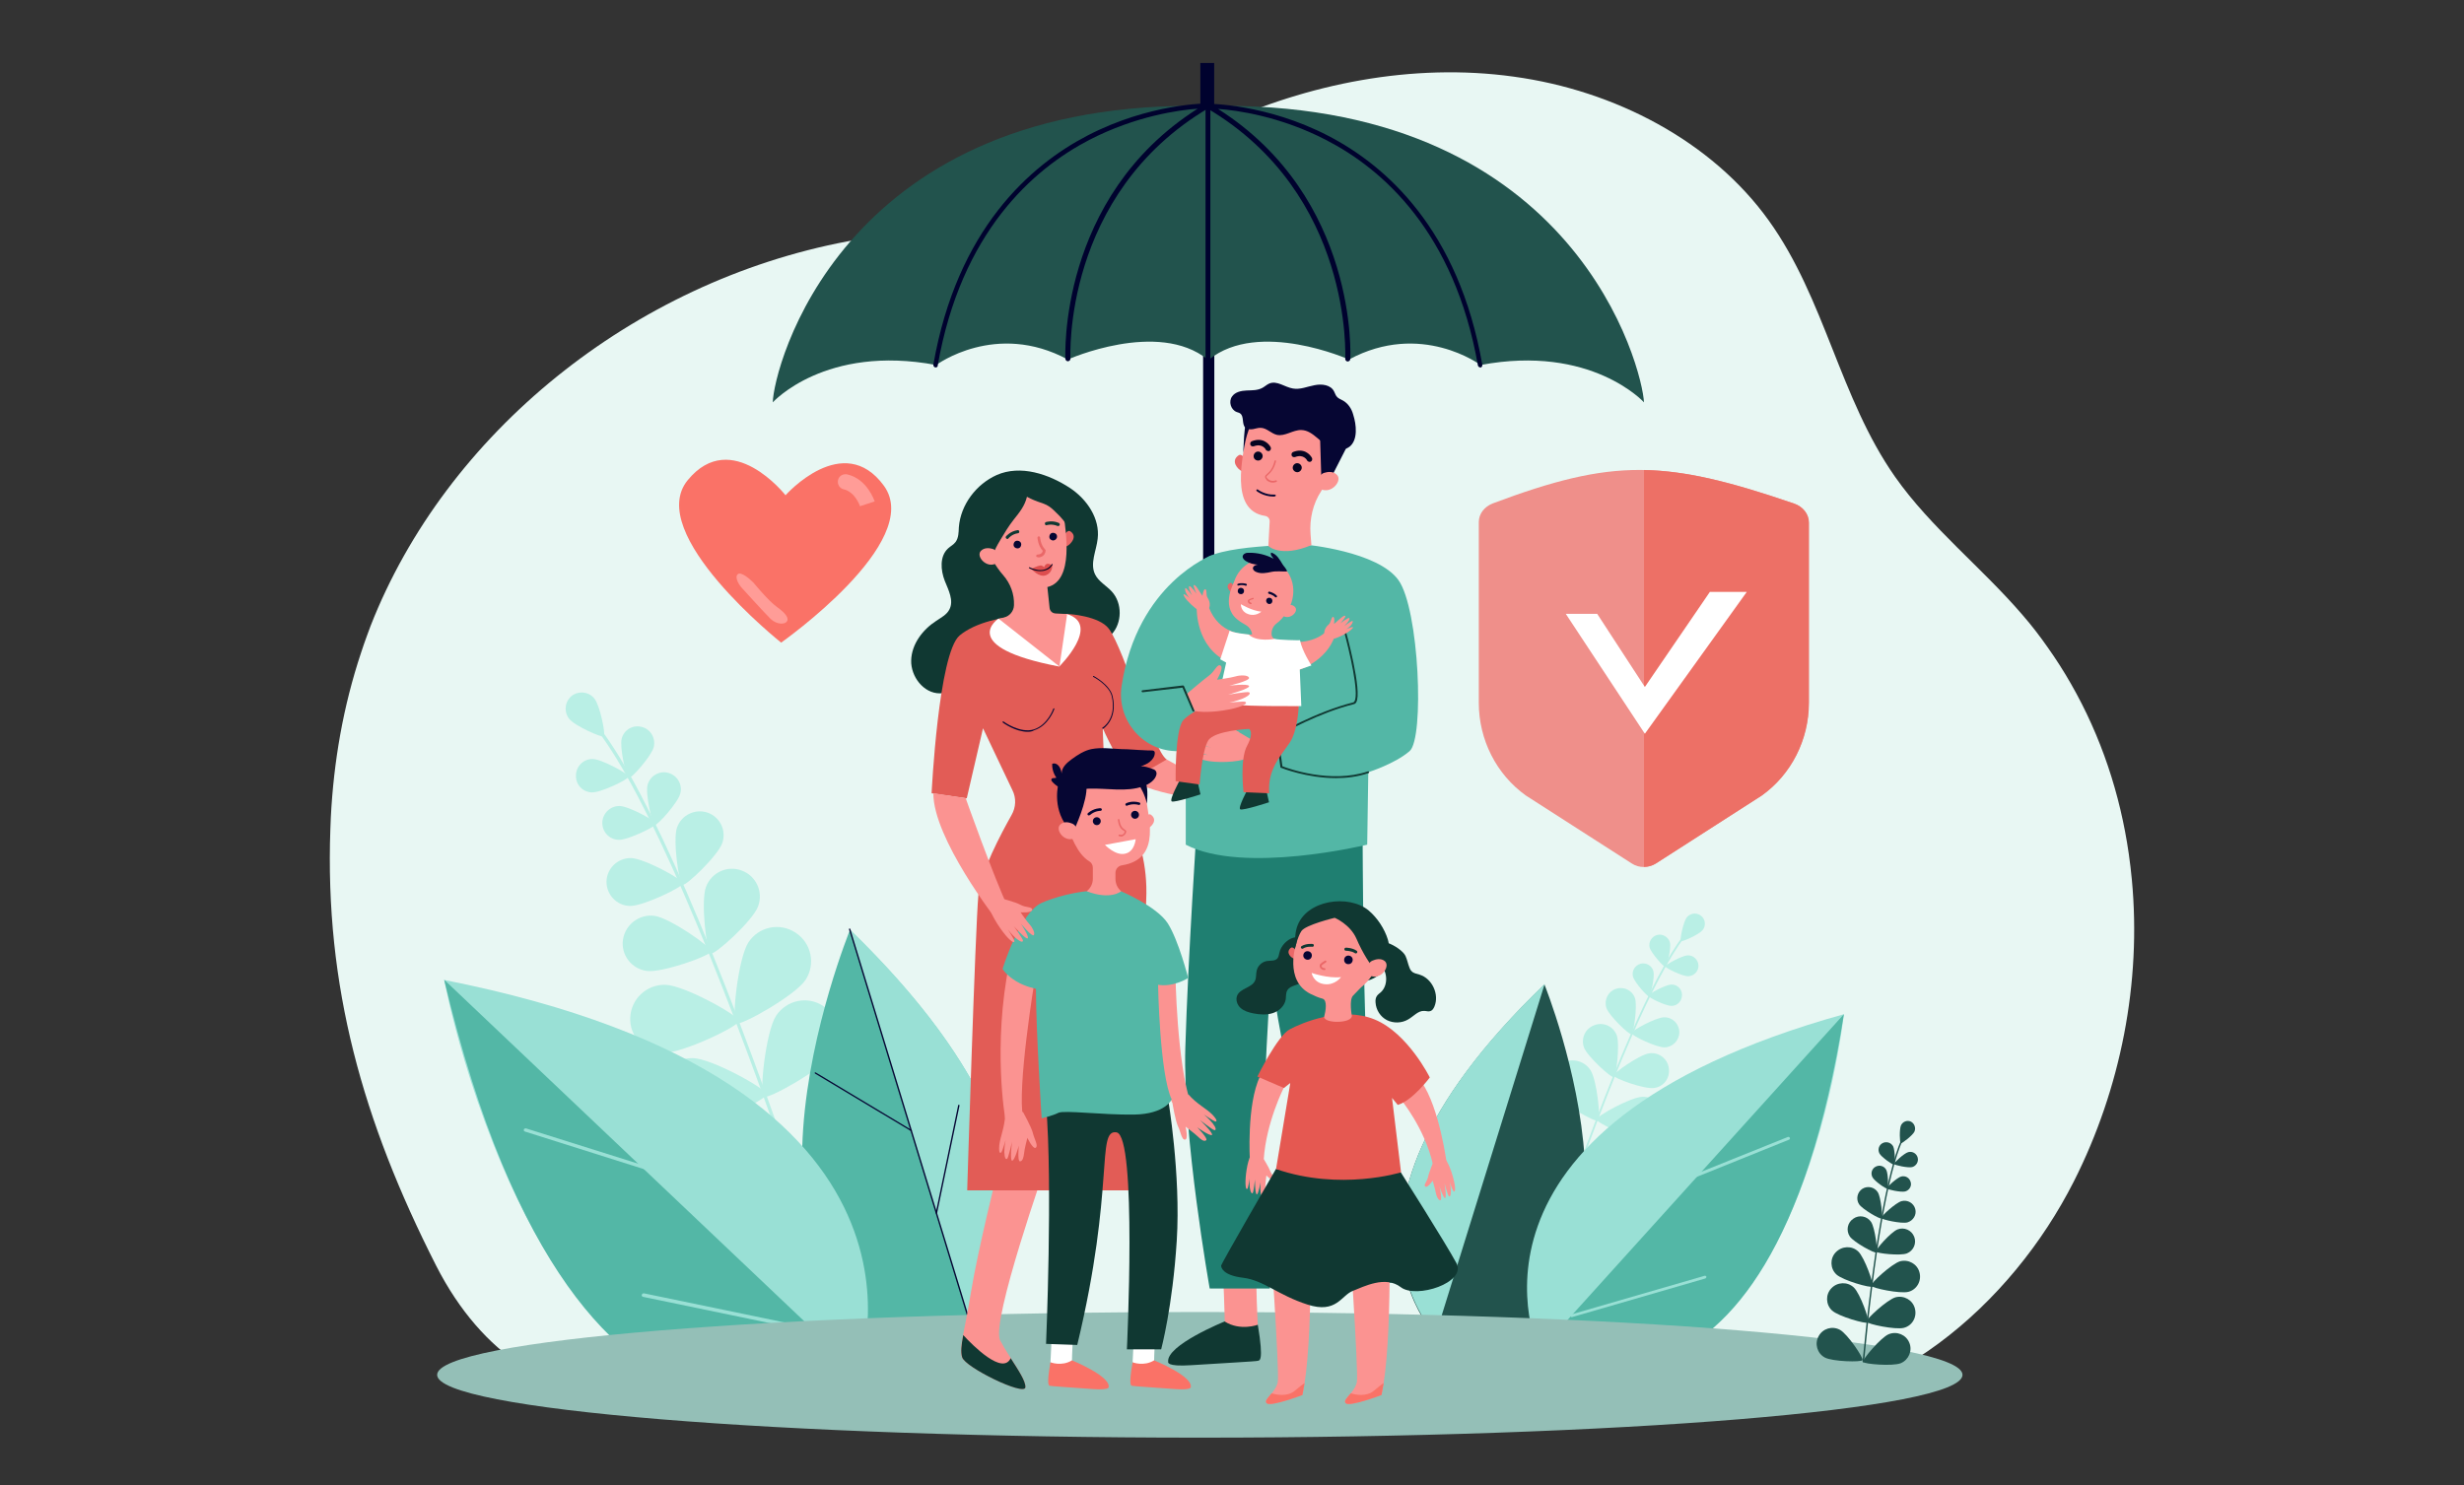 <?xml version="1.0" encoding="utf-8"?>
<!-- Generator: Adobe Illustrator 25.0.0, SVG Export Plug-In . SVG Version: 6.00 Build 0)  -->
<svg version="1.1" id="_x2018_ëîé_x5F_1" xmlns="http://www.w3.org/2000/svg" xmlns:xlink="http://www.w3.org/1999/xlink"
	 x="0px" y="0px" viewBox="0 0 1121.7 676.3" enable-background="new 0 0 1121.7 676.3" xml:space="preserve">
<rect x="0" y="0" width="1121.7" height="676.3" fill="#333333" stroke="none"/>
<g>
	<path fill="#E8F7F3" d="M944.1,537.9c-28.5,56.3-84.9,105.2-151.5,105.2l-515.1-10.5c-24.7,3-57.6-14.3-79-56.4
		c-33.4-65.8-50.7-127.2-48.1-198.9c0.1-1.7,0.1-3.4,0.2-5.1c1.3-25.4,5.6-50.5,13.8-75.1c0.8-2.5,1.7-5,2.6-7.5
		c0.6-1.5,1.1-3,1.7-4.6c34.3-87.6,119.2-156.6,217.1-175.1c30.7-5.8,62.5-7.1,92-16.8c26.7-8.8,50.4-24.1,75.8-35.8
		c41.8-19.2,89.4-28.8,135.5-22.4c46.1,6.3,90.2,29.4,116.1,65.5c25.6,35.6,32.3,80.8,57.5,116.7c16.3,23.2,39.5,41.3,58.1,63
		c4,4.6,7.7,9.4,11.2,14.4c3.9,5.5,7.5,11.1,10.8,16.9c13.7,23.9,22.4,50.2,26.3,77.4v0c0.6,3.9,1,7.9,1.4,11.8
		C974.9,447.2,965.5,495.6,944.1,537.9z"/>
	<path fill="#B9EFE5" d="M361.3,536.4c0,0,0.1,0,0.1,0c0.4-0.1,0.6-0.6,0.5-1c-35.5-102.6-66.8-174.9-88.4-203.3
		c-0.5-0.6-0.8-1.1-1-1.3c-0.2-0.4-0.7-0.5-1-0.3c-0.4,0.2-0.5,0.7-0.3,1c0.2,0.3,0.5,0.8,1.1,1.5c21.5,28.4,52.8,100.4,88.2,202.9
		C360.6,536.3,361,536.5,361.3,536.4z"/>
	<path fill="#B9EFE5" d="M259.1,327.3c2.5,3.2,14.9,8.7,15.8,8c0.9-0.7-1.7-14-4.3-17.2c-2.5-3.2-7.2-3.7-10.4-1.2
		C257.1,319.5,256.6,324.1,259.1,327.3z"/>
	<path fill="#B9EFE5" d="M283,336.4c-1,4,2.1,17.6,3.2,17.9c1.2,0.3,10.4-10.1,11.4-14.1c1-4-1.4-8.2-5.4-9.2
		C288.1,329.9,284,332.3,283,336.4z"/>
	<path fill="#B9EFE5" d="M269.5,360.8c4.2,0.1,16.7-6,16.7-7.2c0-1.2-12.2-7.9-16.3-8c-4.2-0.1-7.6,3.2-7.7,7.4
		C262,357.3,265.3,360.7,269.5,360.8z"/>
	<path fill="#B9EFE5" d="M321.4,403.8c-2.5,6.6,0.3,29.7,2.1,30.4c1.9,0.7,19.2-14.9,21.6-21.5c2.5-6.6-0.9-13.9-7.4-16.3
		C331.2,393.9,323.9,397.2,321.4,403.8z"/>
	<path fill="#B9EFE5" d="M294.5,442.1c6.9,0.9,28.9-6.9,29.2-8.9c0.3-2-18.9-15.3-25.8-16.2c-6.9-0.9-13.3,4-14.3,10.9
		C282.6,434.8,287.5,441.2,294.5,442.1z"/>
	<path fill="#B9EFE5" d="M340.7,429.1c-4.7,7.2-7.7,35.5-5.6,36.9c2,1.3,26.9-12.7,31.6-19.8c4.7-7.2,2.7-16.8-4.5-21.5
		C355,419.9,345.4,421.9,340.7,429.1z"/>
	<path fill="#B9EFE5" d="M302,479.4c8.6,0.2,34.3-12.1,34.4-14.5c0.1-2.4-24.9-16.3-33.5-16.5c-8.6-0.2-15.7,6.5-16,15.1
		C286.6,472,293.4,479.1,302,479.4z"/>
	<path fill="#B9EFE5" d="M353.3,462.5c-4.7,7.2-7.7,35.5-5.6,36.9c2,1.3,26.9-12.7,31.6-19.8c4.7-7.2,2.7-16.8-4.5-21.5
		C367.7,453.3,358.1,455.3,353.3,462.5z"/>
	<path fill="#B9EFE5" d="M314.6,512.8c8.6,0.2,34.3-12.1,34.4-14.5c0.1-2.4-24.9-16.3-33.5-16.5c-8.6-0.2-15.7,6.5-16,15.1
		C299.3,505.4,306,512.6,314.6,512.8z"/>
	<path fill="#B9EFE5" d="M325.9,545.9c8.5,1.3,35.5-7.7,35.9-10.1c0.4-2.4-22.7-19.2-31.1-20.6c-8.5-1.3-16.4,4.5-17.7,13
		C311.6,536.7,317.4,544.6,325.9,545.9z"/>
	<path fill="#B9EFE5" d="M294.8,357.4c-1.1,4.1,2.1,17.9,3.3,18.2c1.2,0.3,10.6-10.2,11.6-14.3c1.1-4.1-1.4-8.3-5.5-9.4
		C300.1,350.8,295.9,353.3,294.8,357.4z"/>
	<path fill="#B9EFE5" d="M281.7,382.4c4.2,0.1,16.9-6.1,17-7.3c0-1.2-12.3-8-16.6-8.1c-4.2-0.1-7.8,3.3-7.9,7.5
		C274.1,378.8,277.4,382.3,281.7,382.4z"/>
	<path fill="#B9EFE5" d="M308.2,376.8c-2,5.7,0.9,25.5,2.5,26.1c1.6,0.6,16.1-13.3,18.1-19c2-5.7-1-11.9-6.7-13.9
		C316.4,368.1,310.2,371.1,308.2,376.8z"/>
	<path fill="#B9EFE5" d="M286.8,412.5c6,0.1,24.1-8.6,24.1-10.3c0-1.7-17.5-11.3-23.6-11.5c-6-0.1-11,4.6-11.2,10.6
		C276,407.4,280.8,412.4,286.8,412.5z"/>
	<path fill="#B9EFE5" d="M711,554.5C711,554.5,711,554.5,711,554.5c-0.3-0.1-0.5-0.4-0.4-0.6c22.2-64.3,41.9-109.6,55.4-127.5
		c0.3-0.4,0.5-0.7,0.6-0.8c0.1-0.2,0.4-0.3,0.6-0.2c0.2,0.1,0.3,0.4,0.2,0.6c-0.1,0.2-0.3,0.5-0.7,0.9
		c-13.5,17.8-33.1,62.9-55.3,127.2C711.5,554.4,711.3,554.6,711,554.5z"/>
	<path fill="#B9EFE5" d="M775.1,423.5c-1.6,2-9.4,5.5-9.9,5c-0.6-0.5,1.1-8.8,2.7-10.8c1.6-2,4.5-2.3,6.5-0.7
		C776.4,418.6,776.7,421.5,775.1,423.5z"/>
	<path fill="#B9EFE5" d="M760.2,429.1c0.7,2.5-1.3,11-2,11.2c-0.7,0.2-6.5-6.3-7.2-8.8c-0.7-2.5,0.9-5.1,3.4-5.8
		C756.9,425.1,759.5,426.6,760.2,429.1z"/>
	<path fill="#B9EFE5" d="M768.6,444.5c-2.6,0.1-10.4-3.7-10.5-4.5c0-0.7,7.6-4.9,10.2-5c2.6-0.1,4.8,2,4.9,4.6
		C773.3,442.2,771.2,444.4,768.6,444.5z"/>
	<path fill="#B9EFE5" d="M736,471.4c1.5,4.1-0.2,18.6-1.3,19.1c-1.2,0.4-12-9.4-13.6-13.5c-1.5-4.1,0.5-8.7,4.7-10.2
		C729.9,465.2,734.5,467.3,736,471.4z"/>
	<path fill="#B9EFE5" d="M752.9,495.4c-4.4,0.6-18.1-4.4-18.3-5.6c-0.2-1.2,11.8-9.6,16.2-10.2c4.4-0.6,8.4,2.5,8.9,6.8
		C760.4,490.9,757.3,494.9,752.9,495.4z"/>
	<path fill="#B9EFE5" d="M724,487.2c3,4.5,4.8,22.3,3.5,23.1c-1.3,0.8-16.9-7.9-19.8-12.4c-3-4.5-1.7-10.5,2.8-13.5
		C715,481.5,721,482.7,724,487.2z"/>
	<path fill="#B9EFE5" d="M748.3,518.8c-5.4,0.2-21.5-7.6-21.5-9.1c0-1.5,15.6-10.2,21-10.3s9.9,4.1,10,9.4
		C757.9,514.1,753.6,518.6,748.3,518.8z"/>
	<path fill="#B9EFE5" d="M716,508.2c3,4.5,4.8,22.3,3.5,23.1c-1.3,0.8-16.9-7.9-19.8-12.4c-3-4.5-1.7-10.5,2.8-13.5
		C707.1,502.4,713.1,503.7,716,508.2z"/>
	<path fill="#B9EFE5" d="M740.3,539.7c-5.4,0.2-21.5-7.6-21.5-9.1c0-1.5,15.6-10.2,21-10.3c5.4-0.2,9.9,4.1,10,9.4
		C749.9,535.1,745.7,539.6,740.3,539.7z"/>
	<path fill="#B9EFE5" d="M733.2,560.5c-5.3,0.8-22.3-4.8-22.5-6.3c-0.2-1.5,14.2-12.1,19.5-12.9s10.3,2.8,11.1,8.1
		C742.2,554.7,738.6,559.7,733.2,560.5z"/>
	<path fill="#B9EFE5" d="M752.7,442.3c0.7,2.6-1.3,11.2-2,11.4c-0.7,0.2-6.6-6.4-7.3-9c-0.7-2.6,0.9-5.2,3.5-5.9
		C749.4,438.2,752.1,439.7,752.7,442.3z"/>
	<path fill="#B9EFE5" d="M761,458c-2.7,0.1-10.6-3.8-10.6-4.6c0-0.8,7.7-5,10.4-5.1c2.7-0.1,4.9,2,4.9,4.7
		C765.7,455.8,763.6,458,761,458z"/>
	<path fill="#B9EFE5" d="M744.3,454.5c1.2,3.6-0.6,16-1.6,16.4c-1,0.4-10.1-8.3-11.4-11.9c-1.2-3.6,0.7-7.5,4.2-8.7
		C739.2,449,743.1,450.9,744.3,454.5z"/>
	<path fill="#B9EFE5" d="M757.8,476.9c-3.8,0.1-15.1-5.4-15.1-6.5c0-1.1,11-7.1,14.8-7.2c3.8-0.1,6.9,2.9,7,6.7
		C764.5,473.7,761.5,476.8,757.8,476.9z"/>
	<path fill="#53B7A6" d="M433.4,616.1c0,0,86.5-63.7-46.5-192.6C387,423.5,314.6,600.1,433.4,616.1z"/>
	<path fill="#99E0D5" d="M386.9,423.2l55.9,183.2C460.9,584.3,490.3,523.5,386.9,423.2z"/>
	<path fill="#060633" d="M440.3,598.9c0.1,0,0.1,0,0.2,0c0.2-0.1,0.3-0.2,0.2-0.4l-53.6-175.5c-0.1-0.2-0.2-0.3-0.4-0.2
		c-0.2,0.1-0.3,0.2-0.2,0.4l53.6,175.5C440.2,598.8,440.2,598.9,440.3,598.9z"/>
	<path fill="#060633" d="M414.7,515c0.1,0.1,0.3,0,0.4-0.1c0.1-0.1,0-0.3-0.1-0.4l-43.7-26.2c-0.1-0.1-0.3,0-0.4,0.1
		c-0.1,0.1,0,0.3,0.1,0.4L414.7,515C414.7,515,414.7,515,414.7,515z"/>
	<path fill="#060633" d="M426.2,552.6C426.2,552.6,426.2,552.6,426.2,552.6c0.2,0.1,0.4-0.1,0.4-0.2l10.2-49c0-0.2-0.1-0.3-0.2-0.4
		c-0.2,0-0.3,0.1-0.4,0.2l-10.2,49C426,552.4,426,552.6,426.2,552.6z"/>
	<path fill="#99E0D5" d="M390.8,625c0,0,49.8-131.8-188.6-178.8C202.2,446.1,248.6,692,390.8,625z"/>
	<path fill="#53B7A6" d="M202.2,446.1L390.8,625C390.8,625,265.2,709.7,202.2,446.1z"/>
	<path fill="#99E0D5" d="M238.9,515.2C238.9,515.2,239,515.2,238.9,515.2l57.3,18.1c0.4,0.1,0.9-0.1,1-0.5c0.1-0.4-0.1-0.9-0.5-1
		l-57.2-18c-0.4-0.1-0.9,0.1-1,0.5C238.3,514.6,238.5,515,238.9,515.2z"/>
	<path fill="#99E0D5" d="M292.6,590.4c0.1,0,0.1,0,0.2,0.1l77.7,16.1c0.4,0.1,0.9-0.2,1-0.6c0.1-0.4-0.2-0.9-0.6-1l-77.7-16.1
		c-0.4-0.1-0.9,0.2-1,0.6C292,589.9,292.2,590.3,292.6,590.4z"/>
	<path fill="#22534D" d="M661.6,616.6c0,0-75.4-56.1,41.5-168.3C703.1,448.3,765.7,603.1,661.6,616.6z"/>
	<path fill="#99E0D5" d="M703.2,448l-49.7,160C637.7,588.7,612.2,535.3,703.2,448z"/>
	<path fill="#99E0D5" d="M700.6,615.4c0,0-47.6-101.7,138.8-153.6C839.4,461.8,817.6,660,700.6,615.4z"/>
	<path fill="#53B7A6" d="M839.4,461.8L700.6,615.4C700.6,615.4,805.5,675,839.4,461.8z"/>
	<path fill="#99E0D5" d="M814.5,518.9C814.5,519,814.4,519,814.5,518.9l-44.4,17.9c-0.3,0.1-0.7,0-0.9-0.4c-0.1-0.3,0-0.7,0.4-0.9
		l44.3-17.8c0.3-0.1,0.7,0,0.9,0.4C814.9,518.4,814.8,518.8,814.5,518.9z"/>
	<path fill="#99E0D5" d="M776.5,582c0,0-0.1,0-0.1,0.1l-60.7,17.6c-0.3,0.1-0.7-0.1-0.8-0.4c-0.1-0.3,0.1-0.7,0.4-0.8l60.7-17.6
		c0.3-0.1,0.7,0.1,0.8,0.4C776.9,581.5,776.7,581.8,776.5,582z"/>
	<path fill="#00022E" d="M556.6,90.1v5h-3.8v251.1c0,8.6,7.1,16,15.7,15.8c8.4-0.1,15.2-7,15.2-15.5v-7.9c0-1.4,1.1-2.5,2.5-2.5l0,0
		c1.4,0,2.5,1.1,2.5,2.5v7.5c0,11.5-9.4,21.1-20.9,20.9c-11.1-0.2-20.1-9.3-20.1-20.5V90.1H556.6z"/>
	
		<rect x="546.5" y="28.6" transform="matrix(-1 -1.224647e-16 1.224647e-16 -1 1099.24 79.379)" fill="#00022E" width="6.3" height="22.1"/>
	<path fill="#22534D" d="M542.7,48.2h14.5c160.9,0,190.5,119.9,191.2,135c0,0-24-26.5-74.4-17c0,0-27.1-20.2-59.9-2.5
		c0,0-41-18.3-63.7,0l-0.3-0.3l-0.3,0.3c-22.7-18.3-63.7,0-63.7,0c-32.8-17.7-59.9,2.5-59.9,2.5c-50.5-9.5-74.4,17-74.4,17
		C352.1,168.1,381.8,48.2,542.7,48.2z"/>
	<path fill="#00022E" d="M426,167.3c-0.1,0-0.1,0-0.2,0c-0.6-0.1-1-0.7-0.9-1.3c10.8-61.7,44.2-90.8,70.2-104.3
		c28.3-14.7,54.5-14.6,54.5-14.6c0.5,0,0.9,0.3,1.1,0.8c0.1,0.5-0.1,1-0.5,1.3c-66.5,39.3-62.9,113.4-62.9,114.1
		c0,0.6-0.4,1.1-1.1,1.2c-0.6,0-1.1-0.4-1.2-1.1c0-0.7-3.5-73.4,60.2-113.9c-8.5,0.6-28.2,3.3-49.3,14.2
		c-25.6,13.3-58.3,41.9-69,102.6C427,166.9,426.5,167.3,426,167.3z"/>
	<path fill="#00022E" d="M673.9,167.3c-0.5,0-1-0.4-1.1-0.9c-10.7-60.8-43.4-89.4-69-102.6c-21-10.9-40.8-13.6-49.3-14.2
		c63.8,40.5,60.3,113.1,60.2,113.9c0,0.6-0.6,1.1-1.2,1.1c-0.6,0-1.1-0.6-1.1-1.2c0-0.7,3.6-74.9-62.9-114.1
		c-0.4-0.3-0.6-0.8-0.5-1.3c0.1-0.5,0.6-0.8,1.1-0.8c0.2,0.1,26.3,0,54.5,14.6c26.1,13.5,59.4,42.5,70.2,104.3
		c0.1,0.6-0.3,1.2-0.9,1.3C674,167.3,674,167.3,673.9,167.3z"/>
	<path fill="#00022E" d="M549.9,164.5c-0.6,0-1.1-0.5-1.1-1.1V42.8c0-0.6,0.5-1.1,1.1-1.1s1.1,0.5,1.1,1.1v120.5
		C551.1,164,550.6,164.5,549.9,164.5z"/>
	<path fill="#94BFB7" d="M893.4,626c0-15.8-155.5-28.6-347.2-28.6c-191.8,0-347.2,12.8-347.2,28.6c0,15.8,155.5,28.6,347.2,28.6
		C738,654.6,893.4,641.8,893.4,626L893.4,626z"/>
	<path fill="#22534D" d="M848.3,620.3C848.3,620.3,848.3,620.3,848.3,620.3c-0.3,0-0.4-0.2-0.4-0.4c4.8-50,11-85.8,17.6-100.9
		c0.1-0.3,0.3-0.6,0.3-0.7c0.1-0.2,0.2-0.3,0.4-0.2c0.2,0.1,0.3,0.2,0.2,0.4c0,0.2-0.1,0.4-0.3,0.8c-6.6,15.1-12.8,50.8-17.5,100.7
		C848.6,620.2,848.5,620.3,848.3,620.3z"/>
	<path fill="#22534D" d="M871.5,515.3c-0.8,1.7-5.8,5.5-6.2,5.3c-0.5-0.2-0.7-6.5,0.1-8.2c0.8-1.7,2.8-2.5,4.5-1.7
		C871.5,511.5,872.3,513.6,871.5,515.3z"/>
	<path fill="#22534D" d="M861.8,521.9c0.9,1.7,1,8.1,0.5,8.4c-0.5,0.3-5.8-3.4-6.7-5.1c-0.9-1.7-0.3-3.8,1.4-4.7
		C858.7,519.6,860.8,520.2,861.8,521.9z"/>
	<path fill="#22534D" d="M870.5,531.4c-1.9,0.5-8.1-0.9-8.3-1.4c-0.1-0.5,4.6-4.9,6.5-5.4c1.9-0.5,3.8,0.6,4.3,2.5
		C873.5,529,872.3,530.9,870.5,531.4z"/>
	<path fill="#22534D" d="M851.8,556.4c1.8,2.7,3.1,13.4,2.4,13.9c-0.8,0.5-10.2-4.6-12.1-7.3c-1.8-2.7-1.1-6.3,1.6-8.1
		C846.3,553,850,553.7,851.8,556.4z"/>
	<path fill="#22534D" d="M868.1,570.7c-3,1.2-13.7,0-14.1-0.8c-0.3-0.9,6.8-8.9,9.8-10.1c3-1.2,6.4,0.3,7.6,3.3
		C872.6,566.1,871.1,569.5,868.1,570.7z"/>
	<path fill="#22534D" d="M845.9,569.8c2.9,2.7,7.3,15.1,6.5,16c-0.8,0.8-13.5-2.8-16.4-5.5c-2.9-2.7-3-7.3-0.3-10.1
		C838.5,567.3,843,567.1,845.9,569.8z"/>
	<path fill="#22534D" d="M868.8,588.2c-3.8,1-16.7-1.7-17-2.8c-0.3-1.1,9.4-10,13.2-11.1c3.8-1,7.8,1.2,8.8,5
		C874.9,583.2,872.6,587.2,868.8,588.2z"/>
	<path fill="#22534D" d="M843.9,586.2c2.9,2.7,7.3,15.1,6.5,16c-0.8,0.8-13.5-2.8-16.4-5.5c-2.9-2.7-3-7.3-0.3-10.1
		C836.4,583.7,841,583.5,843.9,586.2z"/>
	<path fill="#22534D" d="M866.7,604.6c-3.8,1-16.7-1.7-17-2.8c-0.3-1.1,9.4-10,13.2-11.1c3.8-1,7.8,1.2,8.8,5
		C872.8,599.6,870.6,603.6,866.7,604.6z"/>
	<path fill="#22534D" d="M865.3,620.7c-3.7,1.5-16.8,0.4-17.2-0.6c-0.4-1,8.1-11.1,11.7-12.6c3.7-1.5,7.9,0.2,9.4,3.9
		C870.7,615,868.9,619.2,865.3,620.7z"/>
	<path fill="#22534D" d="M830.7,618.1c3.5,1.9,16.7,2.2,17.2,1.2c0.5-1-6.8-11.9-10.3-13.8s-7.8-0.6-9.7,2.9
		C826,611.8,827.2,616.2,830.7,618.1z"/>
	<path fill="#22534D" d="M858.7,532.7c0.9,1.7,1,8.3,0.5,8.5c-0.5,0.3-5.9-3.4-6.8-5.2c-0.9-1.7-0.3-3.9,1.5-4.8
		C855.6,530.3,857.8,530.9,858.7,532.7z"/>
	<path fill="#22534D" d="M867.3,542.5c-1.9,0.5-8.3-0.9-8.4-1.4c-0.1-0.5,4.7-4.9,6.6-5.4c1.9-0.5,3.8,0.6,4.3,2.5
		C870.4,540,869.2,542,867.3,542.5z"/>
	<path fill="#22534D" d="M854.8,542.8c1.5,2.3,2.4,11.6,1.7,12c-0.7,0.4-8.7-4.2-10.2-6.5c-1.5-2.3-0.8-5.5,1.5-7
		C850.2,539.8,853.3,540.5,854.8,542.8z"/>
	<path fill="#22534D" d="M868.3,556.6c-2.7,0.7-11.7-1.3-11.9-2s6.6-7,9.3-7.7c2.7-0.7,5.5,0.9,6.2,3.6
		C872.6,553.1,871,555.8,868.3,556.6z"/>
	<path fill="#103832" d="M487.1,222.2c7.7,5.1,13.7,13.9,12.6,23.1c-0.6,5.5-3.6,11.2-1.2,16.2c1.6,3.3,5.1,5.1,7.6,7.8
		c4.9,5.3,4.8,14.4-0.1,19.6c-3.3,3.6-8.4,5.5-10.7,9.8c-1.1,2.2-1.4,4.8-2.5,6.9c-2.3,4.5-8,6.5-13.1,6.1
		c-5.1-0.4-9.8-2.6-14.6-4.4c-4.8-1.8-10-3.2-14.9-2.1c-8.1,1.9-14,10.5-22.4,10.5c-7.4,0-13.2-7.7-13-15c0.2-7.4,5.2-14,11.4-18
		c2.2-1.5,4.8-2.8,6-5.2c2.1-4-0.4-8.8-2.1-13c-1.9-4.9-2.4-11.2,1.5-14.8c1.1-1,2.5-1.7,3.4-2.9c1.4-1.9,1.4-4.4,1.5-6.7
		c0.8-10.3,7.9-19.6,17.2-23.8C464.6,211.5,477.5,215.9,487.1,222.2L487.1,222.2z"/>
	<path fill="#FB9391" d="M476.6,529.2c0,0-25.7,72.8-21.3,81.1c4.4,8.4,11.9,17.3,11.5,21.4c-0.3,4.1-27.5-9.1-28.9-13.7
		c-1.4-4.6,1.1-10.9,4.1-29.5c3-18.7,12.4-56.4,12.4-56.4L476.6,529.2L476.6,529.2z"/>
	<path fill="#103832" d="M466.8,631.7c0.2-2.8-3.2-7.8-6.7-13.3c-3.6,7.9-17.1-5.6-21.6-10.5c-0.9,4.8-1.2,7.7-0.5,10.1
		C439.3,622.6,466.4,635.8,466.8,631.7L466.8,631.7z"/>
	<path fill="#FB9391" d="M531.1,345.8l18.9,10.4l-1.9,8.1c0,0-32.6-4.3-32.9-11C514.9,349.2,531.1,345.8,531.1,345.8z"/>
	<path fill="#E25C56" d="M486.6,279.6c0,0,13.8,0.8,18.2,6.7c7.1,9.6,20.1,55.4,26.3,59.5c0,0-11.4,7-17.3,8.8
		c0,0-9.2-16.8-11.8-23.1c0,0,0.7,23.4,1.8,25.6c1.1,2.2,19.5,20.2,18,52.6C520.4,442.1,517,542,517,542h-76.7
		c0,0,3.7-119.8,5.1-134.5c1.1-10.6,10.2-27.7,15.1-36.4c2-3.5,2.2-7.7,0.4-11.3l-13.4-28.2l-7.4,31.9l-16-2.3
		c0,0,3.1-63.9,12.8-71.9C451.6,277.2,486.6,279.6,486.6,279.6L486.6,279.6z"/>
	<path fill="#FB9391" d="M556.8,579.6c0,0,0.9,22.2,0.7,22.6s1.7,3.1,1.7,3.1l7.1,1.1l6.3-3.1c0,0-1.1-20.7-0.5-24
		C572.7,576,556.8,579.6,556.8,579.6z"/>
	<path fill="#103832" d="M572.6,603.2c0,0-8,3-15.1-1.5c0,0-26.7,10.8-25.7,18.4c0,0-1.1,2.3,10.6,1.5c11.7-0.8,29.8-1.7,30.3-2
		C573.2,619.3,575.5,620.5,572.6,603.2z"/>
	<path fill="#1F7F71" d="M620.3,379.7c0,0,0.4,99,2.6,106c2.3,7,14.2,97.8,14.2,97.8l-26.7,3.2c0,0-31.5-117-31.5-147.9
		c0,0-8.5,114.1-0.8,147.9h-27.4c0,0-12.3-69.1-11.1-109.6c1.2-40.5,5.4-103.7,5.4-103.7L620.3,379.7z"/>
	<path fill="#53B7A6" d="M551.7,252.8c0,0-34,12.7-41.1,59.5c-2.3,15.1,9,29.1,24.3,29.7c0.4,0,0.7,0,1.1,0l13-22.6L551.7,252.8z"/>
	<path fill="#53B7A6" d="M594.5,248c0,0,32.6,3,42.1,16.1c9.5,13.2,11.9,72.1,5.1,77.9c-6.7,5.8-18.8,9.6-18.8,9.6l-0.5,33
		c0,0-56.3,13.7-82.6,0v-33c0,0,3.6-90,6.8-95.4C551.7,247.8,594.5,248,594.5,248z"/>
	<path fill="#EA6868" d="M566.9,209.2c0,0-1.5-2.9-3-1.9c-3.8,2.5-0.6,6.4,1.7,7.4L566.9,209.2z"/>
	<path fill="#FB9391" d="M567,199.2L567,199.2c0-0.3,0.1-0.6,0.1-0.8c1.1-12.6,12.7-21.8,25.4-19.8c10.6,1.7,18.5,10.9,18.6,21.7
		c0,4-1,7.7-2.8,10.8c-2.5,4.9-4.7,9.2-6.9,12.6c-3.7,5.7-5.3,12.6-4.8,19.4l0.4,5.1c-14.1,5.9-19.6,0.4-19.6,0.4l0.6-11.1
		c0.1-1.3-0.8-2.4-2.1-2.6c0,0,0,0,0,0C559.2,232.4,566.3,206.8,567,199.2z"/>
	<path fill="#050521" d="M588.5,212.8c0.1-1.1,1.1-2,2.2-1.9c1.1,0.1,2,1.1,1.9,2.2c-0.1,1.1-1.1,2-2.2,1.9
		C589.3,214.9,588.4,213.9,588.5,212.8z"/>
	<path fill="#050521" d="M570.7,207.5c0.1-1.1,1.1-2,2.2-1.9c1.1,0.1,2,1.1,1.9,2.2c-0.1,1.1-1.1,2-2.2,1.9
		C571.4,209.6,570.6,208.7,570.7,207.5z"/>
	<path fill="#050521" d="M596.1,210.3c0.2,0,0.4,0,0.6-0.1c0.6-0.3,0.8-1,0.6-1.6c-0.9-1.8-3.8-4.7-8.6-2.8
		c-0.6,0.2-0.9,0.9-0.7,1.6c0.2,0.6,0.9,0.9,1.6,0.7c3.9-1.5,5.5,1.5,5.5,1.7C595.4,210,595.7,210.3,596.1,210.3z"/>
	<path fill="#050521" d="M577.3,205.4c0.2,0,0.4,0,0.6-0.1c0.6-0.3,0.8-1,0.6-1.6c-0.9-1.8-3.8-4.7-8.6-2.8
		c-0.6,0.2-0.9,0.9-0.7,1.6c0.2,0.6,0.9,0.9,1.6,0.7c3.9-1.5,5.5,1.5,5.5,1.7C576.5,205.1,576.9,205.3,577.3,205.4z"/>
	<polygon fill="#060633" points="612.8,204.1 605.5,218.4 601.5,217.2 600.9,197.9 	"/>
	<path fill="#FB9391" d="M601,216.7c0.4-0.7,1.1-1.2,1.8-1.4c1.6-0.5,4.3-0.9,6,1.1c2.4,2.9-3.6,9.6-8.7,5.6
		C600.1,222,598.7,220.3,601,216.7z"/>
	<path fill="#EA6868" d="M577.4,219.2c1.9,1.1,3.7,0.2,3.7,0.2c0.2-0.1,0.2-0.3,0.2-0.5c-0.1-0.2-0.3-0.2-0.5-0.2
		c-0.1,0-2.1,1-3.9-0.9c-0.3-0.3-0.4-0.6-0.4-0.7c0-0.2,0.3-0.5,0.8-0.9c1-0.9,2.7-2.5,3.6-6.2c0-0.2-0.1-0.4-0.3-0.4
		c-0.2,0-0.4,0.1-0.4,0.3c-0.8,3.5-2.3,4.9-3.3,5.8c-0.6,0.5-1,0.9-1,1.4c0,0.4,0.2,0.8,0.6,1.3C576.7,218.8,577,219,577.4,219.2z"
		/>
	<path fill="#060633" d="M571.3,191c0,0-3.4,1.9-5.3,15.2c0,0,0.3-14.9,2.1-16.4S571.3,191,571.3,191z"/>
	<path fill="#060633" d="M579.7,226.1c-4.4,0-7.5-2.4-7.6-2.5c-0.2-0.1-0.2-0.4-0.1-0.6c0.1-0.2,0.4-0.2,0.6-0.1
		c0,0,3.3,2.6,7.8,2.3c0.2,0,0.4,0.2,0.4,0.4c0,0.2-0.2,0.4-0.4,0.4C580.2,226.1,579.9,226.1,579.7,226.1z"/>
	<path fill="#060633" d="M617.2,196.6c0.1-2.7-0.4-5.4-1.2-7.9c-0.7-2.6-2.3-5-4.6-6.3c-1.1-0.6-2.3-1-3-2c-0.5-0.7-0.7-1.5-1.1-2.2
		c-1.5-3-5.6-3.5-8.9-2.8c-3.3,0.6-6.5,2.1-9.8,1.5c-3.7-0.6-7.2-3.7-10.7-2.3c-1.2,0.5-2.1,1.4-3.2,2c-2.2,1.2-4.7,1.1-7.2,1.2
		c-2.5,0.1-5.2,0.7-6.6,2.7c-1.7,2.3-0.6,6.1,2.1,7.1c0.5,0.2,1.1,0.3,1.5,0.6c2,1.3,0.7,4.8,2.4,6.5c0.9,0.8,2.3,0.9,3.5,0.7
		c1.2-0.2,2.4-0.7,3.6-0.6c2.7,0.1,4.7,2.6,7.3,3.2c3.7,0.8,7.3-2.3,11.1-2.2c5.6,0.1,9,6.7,14.4,8.4
		C613.5,206.1,617,202.5,617.2,196.6L617.2,196.6z"/>
	<path fill="#FB9391" d="M570.3,337.1c0,0-8.5-5.1-11.4-6.5c-2.9-1.4-4.6-4.9-6-3.6c-1.3,1.3,2.7,6,2.7,6s-6.5,0.1-8.6-0.1
		c-2-0.3-5.6-2-6-0.5c-0.3,1.5,9.4,4.2,9.4,4.2s-8.6-2.4-9.2-1.2c-0.6,1.3,10.4,5.2,10.4,5.2s-9-3.1-9.7-2.5
		c-0.7,0.6-1.3,3.4,1.8,4.2c3.1,0.8,6.2,1.5,6.2,1.5s-5.3-0.7-6-0.4c-0.7,0.3,0.2,1.7,4.6,2.8c4.6,1.2,14.8,1.1,20-1.1L570.3,337.1z
		"/>
	<path fill="#53B7A6" d="M616.4,320.6c0,0-11.6,1.5-35.4,14.3l2,14.4c0,0,17,7.6,40,2.8L616.4,320.6z"/>
	<path fill="#103832" d="M608.2,354.3c4.8,0,9.9-0.6,14.8-2.3c0.2-0.1,0.3-0.3,0.3-0.5c-0.1-0.2-0.3-0.3-0.5-0.3
		c-17.1,5.8-36.7-1.4-39-2.3l-1.9-13.9c2.2-1.2,18.6-10.5,34.5-14.4c0.4-0.1,0.8-0.4,1-0.8c2.9-4.9-4.6-32.2-5-33.4
		c-0.1-0.2-0.3-0.3-0.5-0.3c-0.2,0.1-0.4,0.3-0.3,0.5c2.7,9.7,7.2,29.1,5,32.7c-0.2,0.3-0.3,0.4-0.5,0.5
		c-17.2,4.3-34.8,14.6-35,14.7c-0.1,0.1-0.2,0.2-0.2,0.4l2,14.4c0,0.1,0.1,0.3,0.3,0.3C583.4,349.7,594.9,354.3,608.2,354.3z"/>
	<path fill="#FB9391" d="M558.8,335.5c3.3,0.4,4.8-0.8,5.4-2.1c-0.5-0.3-1-0.5-1.4-0.7c-3.5-1.7-5.7-6-7.3-4.4
		C554,329.8,558.3,335,558.8,335.5z"/>
	<path fill="#EA6868" d="M561.4,266.6c0,0-0.7-1.6-1.5-1.1c-2.1,1.1-0.6,3.3,0.5,4L561.4,266.6L561.4,266.6z"/>
	<path fill="#FB9391" d="M561.2,267.6c1.1-8.2,8.2-13.9,15.8-12.9c7.6,1.1,12.8,8.5,11.6,16.7c-1.1,8.2-8.2,13.9-15.8,12.9
		C565.3,283.3,560.1,275.8,561.2,267.6L561.2,267.6z"/>
	<path fill="#FB9391" d="M544.8,277.2l5.5-0.7c4.7,12.3,15.9,12.6,19.5,12.4c0.1,0,0.2-0.1,0.2-0.2l0,0c-0.3-1.8-1.4-3.3-3-4.2
		c-1.3-0.7-2.7-1.6-3.9-2.6c-7.6-6.3-1.1-17.2-1.1-17.2s28.9,5.6,23.8,13.9c-1.4,2.3-3,4.1-4.7,5.3c-1.6,1.2-2.4,3.2-2.2,5.2l0,0
		c0.1,1,0.8,1.7,1.7,2c16.6,4.3,23.2-3.7,23.2-3.7l3.9,2c-3.7,11.8-17,15.9-17,15.9c1.4,7.4,0.4,17.1,0.4,17.1l-35.3-3.6l3.3-17.4
		C544.3,294.8,544.8,277.2,544.8,277.2L544.8,277.2z"/>
	<path fill="#060633" d="M576.4,273.3c0.1-0.8,0.9-1.3,1.7-1.1c0.8,0.1,1.3,0.9,1.1,1.7c-0.1,0.8-0.9,1.3-1.7,1.1
		C576.8,274.8,576.3,274,576.4,273.3L576.4,273.3z"/>
	<path fill="#060633" d="M563.5,268.8c0.1-0.8,0.9-1.3,1.7-1.1c0.8,0.1,1.3,0.9,1.1,1.7c-0.1,0.8-0.9,1.3-1.7,1.1
		C563.8,270.4,563.3,269.6,563.5,268.8L563.5,268.8z"/>
	<path fill="#EA6868" d="M569.4,275.1c0.2,0,0.3-0.1,0.4-0.3c0-0.2-0.1-0.3-0.3-0.4c-0.4-0.1-0.6-0.3-0.7-0.5
		c-0.1-0.2-0.1-0.3,0-0.4c0.1-0.2,0.9-0.5,1.7-0.7c0.2-0.1,0.3-0.2,0.2-0.4c-0.1-0.2-0.2-0.3-0.4-0.2c-0.5,0.2-1.8,0.6-2.1,1
		c-0.2,0.3-0.2,0.7,0,1.1C568.4,274.7,568.8,275,569.4,275.1L569.4,275.1z"/>
	<path fill="#FB9391" d="M550.4,276.9c0,0,1.1-2.1-0.7-4.8c-0.8-1.1-0.1-3.6-1-3.8c-0.9-0.2-1.3,3-1.3,3s-1.3-1.9-1.8-2.7
		c-0.5-0.8-1.5-2.4-2.1-2.2c-0.6,0.2,1.2,3.9,1.2,3.9s-2.6-3.6-3.2-3.4c-1,0.3,1.2,4.2,1.2,4.2s-2.5-3.2-2.9-3.3
		c-0.4-0.1-0.5,0.8,0.1,2.1c0.6,1.3,1.6,2.4,1.6,2.4s-1.7-1.4-2-1.5c-0.3-0.2-1.3-0.7-0.2,1.1c1.1,1.8,4.4,4.9,6.7,6.3L550.4,276.9
		L550.4,276.9z"/>
	<path fill="#FB9391" d="M602.9,288.7c0,0-0.5-2.3,2-4.4c1.1-0.9,1.1-3.5,2-3.4c0.9,0.1,0.4,3.2,0.4,3.2s1.8-1.5,2.4-2.1
		c0.7-0.6,2.1-1.9,2.7-1.6s-2.2,3.4-2.2,3.4s3.5-2.7,4-2.4c0.9,0.6-2.3,3.7-2.3,3.7s3.3-2.4,3.7-2.4c0.4,0,0.3,0.9-0.6,2
		c-0.9,1.1-2.2,1.8-2.2,1.8s2-0.8,2.4-0.9c0.4-0.1,1.5-0.3-0.1,1.1c-1.6,1.5-5.6,3.6-8.1,4.2L602.9,288.7L602.9,288.7z"/>
	<path fill="#060633" d="M580.8,272c0.1,0,0.3,0,0.4-0.1c0.2-0.2,0.2-0.5,0-0.7c-1.2-1.3-3.2-1.8-3.3-1.8c-0.3-0.1-0.5,0.1-0.6,0.4
		c-0.1,0.3,0.1,0.5,0.4,0.6l0,0c0,0,1.8,0.4,2.8,1.5C580.6,271.9,580.7,272,580.8,272L580.8,272z"/>
	<path fill="#060633" d="M563.7,266.6c0.1,0,0.2,0,0.2,0c1.4-0.5,3.1,0,3.1,0.1c0.3,0.1,0.5-0.1,0.6-0.3c0.1-0.3-0.1-0.5-0.3-0.6
		c-0.1,0-2-0.6-3.7,0c-0.3,0.1-0.4,0.4-0.3,0.6C563.3,266.5,563.5,266.6,563.7,266.6L563.7,266.6z"/>
	<path fill="#060633" d="M581.8,253.8c-0.8-1-1.9-1.9-3.1-2.2c-0.3,0.4-0.2,1,0.1,1.5c0.3,0.4,0.7,0.8,1,1.3
		c-3.4-1.8-7.4-2.8-11.3-2.7c-0.6,0-1.2,0-1.7,0.3c-0.5,0.2-1,0.7-1.1,1.3c-0.1,0.9,0.7,1.7,1.5,2.2c1.6,1,3.5,1.5,5.4,1.6
		c-0.9,0.1-2,0.5-2.2,1.4c-0.2,0.8,0.6,1.6,1.4,1.9c2.2,1,4.7,0.5,7,0c2.3-0.5,5.2-0.1,7.1-0.2c-0.1-1.1-1.7-2.6-2-3.2
		C583.3,255.9,582.6,254.9,581.8,253.8L581.8,253.8z"/>
	<path fill="#FFFFFF" d="M564.9,275.1c0,0,4.9,3,9.3,3.4c0,0-2.6,2.4-6,1.1C564.7,278.4,564.9,275.1,564.9,275.1L564.9,275.1z"/>
	<path fill="#103832" d="M568.2,359c0,0-4.8,8.8-3.6,9.5c1.2,0.7,13.1-3.2,13.1-3.2l-1.3-5.8L568.2,359L568.2,359z"/>
	<path fill="#103832" d="M537,355.4c0,0-4.8,8.8-3.6,9.5c1.2,0.7,13.1-3.2,13.1-3.2l-1.3-5.8L537,355.4L537,355.4z"/>
	<path fill="#E25C56" d="M591.2,321.5c0,0-0.3,11-4.1,16.7c-3.8,5.7-10.2,12-9.3,23l-11.7-0.5c0,0-1.8-14.8,1.6-21.1
		c3.4-6.3,0.9-7.7,0.9-7.7s-15.8,0.7-18.6,5.3c-2.8,4.5-3.9,20-3.9,20l-10.9-1.5c0,0-0.4-23.1,3.4-27.7c3.9-4.6,19.5-11,19.5-11
		L591.2,321.5L591.2,321.5z"/>
	<path fill="#FFFFFF" d="M580.2,290.9c0,0-8,1.6-11.8-2c0,0-7.8-0.8-8.6-1.8l-4.3,13.1l2.7,1.5l-3.5,15.7c0,0,2.3,2.5,7.5,3.4
		c5.2,0.9,30.2,0.7,30.2,0.7l-0.7-16.7l5.3-1.8c0,0-4.3-6.7-5.2-11.5C591.7,291.6,582.1,291.4,580.2,290.9L580.2,290.9z"/>
	<path fill="#FB9391" d="M584.3,276.3c0.3-0.4,0.8-0.7,1.4-0.8c1.1-0.2,3-0.3,4,1.1c1.5,2.2-3.1,6.3-6.3,3.3
		C583.4,279.9,582.6,278.6,584.3,276.3L584.3,276.3z"/>
	<path fill="#FB9391" d="M540.3,315.9c0,0,7.5-6.4,10.1-8.3c2.6-1.9,3.8-5.6,5.3-4.5c1.5,1.1-1.7,6.4-1.7,6.4s6.5-0.9,8.4-1.5
		c1.9-0.6,5.7-0.8,6.2,0.6c0.5,1.4-9,3.6-9,3.6s8.2-1,9,0.1c0.8,1.2-9.5,4-9.5,4s8.7-1.5,9.5-1.1c0.8,0.5,0.2,1.5-2.7,2.8
		c-3,1.3-6.3,1.9-6.3,1.9s6.2-0.6,7-0.4c0.8,0.2,1.7,1-2.9,2.5c-4.6,1.5-15,3-20.5,1.6L540.3,315.9z"/>
	<path fill="#103832" d="M543.3,324c0.1,0,0.1,0,0.2,0c0.2-0.1,0.3-0.3,0.2-0.6l-4.7-11c-0.1-0.2-0.3-0.3-0.5-0.3l-18.4,2.2
		c-0.2,0-0.4,0.2-0.4,0.5c0,0.2,0.2,0.4,0.5,0.4l18.1-2.1l4.6,10.7C542.9,323.9,543.1,324,543.3,324z"/>
	<path fill="#FFFFFF" d="M454.5,281.7c0,0-19.3,12.8,27.7,21.8c0,0,19.3-19.1,3.5-23.9l-12.4,5.8L454.5,281.7L454.5,281.7z"/>
	<path fill="#EA6868" d="M484.5,243.7c0,0,1.4-2.6,2.7-1.8c3.5,2.2,0.4,5.9-1.7,6.9L484.5,243.7L484.5,243.7z"/>
	<path fill="#FB9391" d="M477.8,276.7l-1-9.4c12.4-2.9,8.2-25.9,7.5-32.8l0,0c0-0.3,0-0.5-0.1-0.8c-1.2-11.2-11.5-19.3-22.7-17.7
		c-10.2,1.4-17.9,10.7-17.3,21c0.2,3.3,1.2,6.4,2.7,9c3.5,6.7,6.4,12.1,9.8,15.9c3.3,3.8,5.1,8.6,4.9,13.7v0c-0.1,2.7-2,5-4.7,5.6
		l-2.3,0.5l27.7,21.8l3.5-23.9l-5.1-0.2C479.1,279.3,477.9,278.2,477.8,276.7L477.8,276.7z"/>
	<path fill="#103832" d="M461.4,236.7c-2.2,2.8-4,5.8-5.8,8.8c-1.9,3.2-3.9,6.5-4,10.3c-3.5-2.1-6-5.6-8.1-9c-1-1.6-2-3.3-2.4-5.1
		c-0.7-2.6-0.3-5.4,0.1-8c0.5-3.4,1-7,3-9.9c1.3-1.9,3.2-3.3,5.2-4.5c4.6-2.8,9.9-4.5,15.3-4.3c5.4,0.2,10.7,2.3,14.4,6.3
		c4.7,5.1,5.9,12.4,7,19.2c-1-2.8-3.1-5-5.2-7c-1.4-1.4-2.7-2.7-4.5-3.6c-2.9-1.4-3.7-1-8.9-3.7
		C466.5,230.4,464.1,233.3,461.4,236.7L461.4,236.7z"/>
	<path fill="#FB9391" d="M453.5,251.1c-0.4-0.6-1-1-1.7-1.2c-1.4-0.4-3.9-0.7-5.4,1.1c-2.2,2.7,3.5,8.7,8,4.9
		C454.3,255.9,455.6,254.3,453.5,251.1L453.5,251.1z"/>
	<path fill="#060633" d="M481.2,244.3c0-1-0.8-1.7-1.8-1.7c-1,0-1.7,0.8-1.7,1.8c0,1,0.8,1.7,1.8,1.7
		C480.4,246,481.2,245.3,481.2,244.3L481.2,244.3z"/>
	<path fill="#060633" d="M464.9,247.9c0-1-0.8-1.7-1.8-1.7c-1,0-1.7,0.8-1.7,1.8c0,1,0.8,1.7,1.8,1.7
		C464.2,249.7,464.9,248.9,464.9,247.9L464.9,247.9z"/>
	<path fill="#103832" d="M458.7,245.4c-0.2,0-0.4,0-0.6-0.2c-0.3-0.3-0.4-0.7-0.1-1c0.1-0.1,1.9-2.3,5.2-2.8
		c0.4-0.1,0.8,0.2,0.8,0.6c0.1,0.4-0.2,0.8-0.6,0.8c-2.7,0.4-4.2,2.2-4.2,2.2C459,245.3,458.9,245.4,458.7,245.4L458.7,245.4z"/>
	<path fill="#103832" d="M476.1,239.1c-0.2-0.1-0.4-0.2-0.4-0.5c-0.1-0.4,0.1-0.8,0.5-0.9c0.1,0,2.8-0.9,5.8,0.4
		c0.4,0.2,0.5,0.6,0.4,1c-0.2,0.4-0.6,0.5-1,0.4c-2.5-1.1-4.8-0.4-4.8-0.4C476.4,239.2,476.3,239.2,476.1,239.1L476.1,239.1z"/>
	<path fill="#EA6868" d="M473.5,253.7c2-0.5,2.5-2.2,2.5-3.1c0-0.2-0.1-0.3-0.2-0.4c-2.1-2.1-2.3-5.4-2.3-5.4c0-0.3-0.3-0.6-0.6-0.6
		c-0.3,0-0.6,0.3-0.6,0.6c0,0.2,0.2,3.6,2.4,6c-0.1,0.5-0.4,1.6-2.4,1.7c-0.3,0-0.6,0.3-0.6,0.6c0,0.3,0.3,0.6,0.6,0.6
		C472.8,253.9,473.2,253.8,473.5,253.7L473.5,253.7z"/>
	<path fill="#060633" d="M502,331.8c-0.1,0-0.2,0-0.2-0.1c-0.1-0.1,0-0.3,0.1-0.4c0.1,0,6.6-4,4.2-14.3c-1.2-5-8.3-8.8-8.4-8.8
		c-0.1-0.1-0.2-0.2-0.1-0.3c0.1-0.1,0.2-0.2,0.3-0.1c0.3,0.2,7.4,4,8.6,9.2c2.5,10.7-4.4,14.8-4.4,14.9
		C502.1,331.8,502.1,331.8,502,331.8L502,331.8z"/>
	<path fill="#060633" d="M467.8,333.2c-5.6,0-11-4-11.3-4.2c-0.1-0.1-0.1-0.2-0.1-0.4c0.1-0.1,0.2-0.1,0.4-0.1
		c0.1,0.1,7.7,5.6,13.9,3.6c6.2-2,8.8-9.3,8.8-9.4c0-0.1,0.2-0.2,0.3-0.2c0.1,0,0.2,0.2,0.2,0.3c0,0.1-2.7,7.7-9.2,9.7
		C469.9,333.1,468.8,333.2,467.8,333.2L467.8,333.2z"/>
	<path fill="#FB9391" d="M471.1,445.8c0,0-8.3,50-5.3,63.2l-8.2,0.2c0,0-5.8-33,1.9-70.8L471.1,445.8L471.1,445.8z"/>
	<path fill="#FB9391" d="M535.1,443.4c0,0,0.6,41,7.1,59.3l-7.1,2.5c0,0-12.2-23.2-12.6-53.4C522.1,421.5,535.1,443.4,535.1,443.4
		L535.1,443.4z"/>
	<path fill="#FB9391" d="M533.8,502.6c0,0,1.3,7.9,2.5,10.3c1.2,2.4,1.6,6.2,3.2,6c1.6-0.2,0.2-5.9,0.2-5.9s4.4,3.3,5.6,4.5
		c1.2,1.2,2.8,2.5,3.8,1.7c1-0.8-4.1-5.9-4.1-5.9s5.6,4,6.7,3.5c1-0.6-5.4-6.8-5.4-6.8s5.8,4.6,6.6,4.6c0.8,0,0.8-1-0.9-3.2
		c-1.7-2.1-3.9-3.9-3.9-3.9s4.3,2.9,5,3.1c0.6,0.2,1.6-0.1-1.1-3c-2.8-2.9-7.1-4.8-11-9.3L533.8,502.6L533.8,502.6z"/>
	<path fill="#FB9391" d="M465.7,506.3c0,0,3.9,7,4.5,9.6c0.6,2.6,2.6,5.8,1.3,6.7c-1.3,0.8-3.8-4.5-3.8-4.5s-1.4,5.3-1.5,7
		c-0.2,1.7-0.6,3.7-1.9,3.7c-1.2,0-0.5-7.2-0.5-7.2s-1.8,6.7-3,6.9c-1.2,0.2-0.1-8.6-0.1-8.6s-1.6,7.2-2.2,7.7
		c-0.6,0.5-1.2-0.3-1.3-3c0-2.7,0.6-5.5,0.6-5.5s-1.5,5-1.9,5.5c-0.4,0.5-1.3,1-1-3c0.4-4,2.5-8.2,2.7-14.2L465.7,506.3L465.7,506.3
		z"/>
	<path fill="#FFFFFF" d="M526,605c0,0-0.7,14.5-0.6,14.7c0.1,0.2-1.1,2-1.1,2l-4.6,0.7l-4.1-2.1c0,0,0.8-13.5,0.4-15.6
		C515.6,602.5,526,605,526,605L526,605z"/>
	<path fill="#FA7267" d="M515.6,620.3c0,0,5.2,2,9.8-0.9c0,0,17.4,7.1,16.7,12.1c0,0,0.7,1.5-6.9,1c-7.6-0.6-19.4-1.3-19.8-1.5
		C515.1,630.9,513.6,631.6,515.6,620.3L515.6,620.3z"/>
	<path fill="#FFFFFF" d="M488.6,605c0,0-0.7,14.5-0.6,14.7c0.1,0.2-1.1,2-1.1,2l-4.6,0.7l-4.1-2.1c0,0,0.8-13.5,0.4-15.6
		C478.3,602.5,488.6,605,488.6,605L488.6,605z"/>
	<path fill="#FA7267" d="M478.2,620.3c0,0,5.2,2,9.8-0.9c0,0,17.4,7.1,16.7,12.1c0,0,0.7,1.5-6.9,1c-7.6-0.6-19.4-1.3-19.8-1.5
		C477.7,630.9,476.2,631.6,478.2,620.3L478.2,620.3z"/>
	<path fill="#103832" d="M531.7,500c0,0,5.9,34.7,4,64.9c-1.9,30.2-7.1,49.5-7.1,49.5H513c0,0,4.7-97.2-4.7-98.8
		c-9.4-1.6-0.6,25-17.9,96.8l-14.2-0.5c0,0,3.1-72.4,0-108.9L531.7,500L531.7,500z"/>
	<path fill="#53B7A6" d="M510.3,405.8c0,0,16.2,6.8,21.3,14.6c5,7.9,9.3,24.9,9.3,24.9s-6.6,4.3-13.7,3.1c0,0,0.7,40.7,6.2,52.2
		c0,0-2.9,6.7-17.2,6.9c-14.3,0.2-31.8-2.1-34.4-0.8c-2.5,1.3-7.6,2.5-7.6,2.5s-2.6-40.1-2.6-58.9c0-0.2-4.5-0.8-9-3.5
		c-4.7-2.9-6.2-5.6-6.2-5.6s7.9-25.9,18-30.2c10.1-4.3,20.2-5.2,20.2-5.2H510.3L510.3,405.8z"/>
	<path fill="#FB9391" d="M521.1,372.5c0,0,1.6-2.5,2.9-1.5c3.3,2.5,0,5.8-2.2,6.6L521.1,372.5L521.1,372.5z"/>
	<path fill="#FB9391" d="M521.9,363.4L521.9,363.4c0-0.3,0-0.5,0-0.8c0-11.3-9.4-20.4-20.7-20c-10.5,0.4-19,9-19.3,19.5
		c-0.1,3.1,0.6,6.1,1.7,8.7c4.2,10.7,6.8,18,12.3,21.4c1,0.6,1.6,1.7,1.6,2.9v5.1c0,2.2-1.1,4.3-2.8,5.6l0,0c11,4.2,15.7,0,15.7,0
		l0,0c-1.7-1.4-2.6-3.5-2.6-5.6v-2.8c0-1.7,1.3-3.2,3-3.4l0,0C529.7,391,521.9,370.3,521.9,363.4L521.9,363.4z"/>
	<path fill="#060633" d="M501.1,373.9c0-1-0.8-1.8-1.8-1.8c-1,0-1.8,0.8-1.8,1.8c0,1,0.8,1.8,1.8,1.8
		C500.3,375.7,501.1,374.9,501.1,373.9L501.1,373.9z"/>
	<path fill="#060633" d="M518.5,371c0-1-0.8-1.8-1.8-1.8s-1.8,0.8-1.8,1.8c0,1,0.8,1.8,1.8,1.8C517.7,372.8,518.5,372,518.5,371
		L518.5,371z"/>
	<path fill="#060633" d="M489.1,377.6c0,0,6.1-13,5.5-19.9l-12.7-1.1c0,0-3.1,10.7,3.8,19.7L489.1,377.6L489.1,377.6z"/>
	<path fill="#EA6868" d="M510.4,380.9c-0.6,0-1-0.2-1-0.2c-0.2-0.1-0.2-0.3-0.2-0.5c0.1-0.2,0.3-0.2,0.5-0.2c0,0,0.7,0.3,1.3,0
		c0.5-0.2,0.8-0.6,1-1.3c0.1-0.1,0.1-0.2-0.4-0.4c-0.8-0.5-2.3-1.4-2.7-5c0-0.2,0.1-0.4,0.3-0.4c0.2,0,0.4,0.1,0.4,0.3
		c0.4,3.3,1.7,4,2.4,4.5c0.4,0.3,0.9,0.6,0.7,1.2c-0.3,0.9-0.8,1.4-1.4,1.7C511,380.9,510.7,380.9,510.4,380.9L510.4,380.9z"/>
	<path fill="#060633" d="M512.9,366.9c-0.2,0-0.4-0.1-0.5-0.3c-0.2-0.3,0-0.7,0.2-0.8c0.1-0.1,2.7-1.4,6.1-0.4
		c0.3,0.1,0.5,0.4,0.4,0.7c-0.1,0.3-0.4,0.5-0.7,0.4c-2.9-0.8-5.2,0.3-5.2,0.3C513.1,366.9,513,366.9,512.9,366.9L512.9,366.9z"/>
	<path fill="#060633" d="M495.7,371.3c-0.2,0-0.3-0.1-0.5-0.2c-0.2-0.3-0.2-0.6,0.1-0.9c2.7-2.3,5.6-2.2,5.7-2.2
		c0.3,0,0.6,0.3,0.6,0.6c0,0.3-0.3,0.6-0.6,0.6l0,0c0,0-2.5-0.1-4.8,1.9C496,371.2,495.8,371.3,495.7,371.3L495.7,371.3z"/>
	<path fill="#FB9391" d="M489.7,376.4c-0.3-0.6-0.9-1.1-1.6-1.4c-1.4-0.6-3.8-1.2-5.5,0.5c-2.5,2.5,2.5,9,7.4,5.7
		C490,381.3,491.4,379.9,489.7,376.4L489.7,376.4z"/>
	<path fill="#060633" d="M480.9,354.1c-1.3-1.8-2-4.1-1.9-6.3c1.1-0.5,2.4,0.1,3.1,1.1c0.7,0.9,1,2.1,1.2,3.3c0-2.9,2.5-5,4.7-6.6
		c2.6-1.9,5.5-3.8,8.8-4.5c4.5-0.9,9.2-0.2,13.8,0c3.4,0,6.8,0.4,10.2,0.5c0.7,0,1.3,0.1,2,0.1c1,0.1,2.9-0.4,2.9,1.1
		c0,1.6-1,3.1-2.3,4.1c-1.2,1-2.7,1.5-4.1,2.1c0.8-0.1,1.7,0,2.5,0.2c1,0.3,2.1,0.6,3.1,1c0.6,0.2,1.1,0.5,1.4,1.1
		c0.1,0.3,0.2,0.6,0.2,0.9c-0.2,2.9-3.6,5-6,5.8c-7.8,2.8-16.5,0.8-24.8,1.1c-3.7,0.1-8.1,1.3-11.8,0.2c-1.2-0.3-4.2-2.2-5.2-3.8
		c-0.3-0.5,0-1.2,0.7-1.2C479.7,354.3,480.3,354.3,480.9,354.1L480.9,354.1z"/>
	<path fill="#060633" d="M519.1,358.4c0,0,2.1,3.3,3,7.5c0,0,0.8-7.1-0.6-9.4C520,354.4,519.1,358.4,519.1,358.4L519.1,358.4z"/>
	<path fill="#FFFFFF" d="M517,382.1l-14,2.6c0,0,4.9,5.1,9.2,4C516.6,387.8,517,382.1,517,382.1L517,382.1z"/>
	<path fill="#FB9391" d="M439.6,363.4c0,0,12.5,35.3,19.4,50l-5.3,5.5c0,0-28.9-37.1-28.8-57.7L439.6,363.4L439.6,363.4z"/>
	<path fill="#FB9391" d="M454.9,408.8c0,0,7.4,1.9,9.7,3.2c2.3,1.3,5.5,0.8,5.3,2.3c-0.2,1.5-5.3,1.1-5.3,1.1s3,4.4,4.2,5.6
		c1.1,1.2,2.6,3.9,1.8,4.8c-0.8,0.9-5.9-5.3-5.9-5.3s3.8,5.7,3.2,6.7c-0.6,1-6.4-5.5-6.4-5.5s4.3,5.9,4.2,6.6c-0.1,0.8-1,0.7-3.1-1
		c-2-1.7-3.7-4-3.7-4s2.7,4.3,2.9,5c0.1,0.6-0.1,1.6-2.9-1.2c-2.7-2.8-7.6-9.9-8.7-14.5L454.9,408.8L454.9,408.8z"/>
	<path fill="#FB9391" d="M584.5,495.1c0,0-8.1,15.9-9.2,32.8l-6.3,0.6c0,0-1.6-25.5,4.6-38.4L584.5,495.1z"/>
	<path fill="#FB9391" d="M574.6,526.6c0,0,3,4.8,3.7,6.7c0.7,2,2.9,3.4,1.9,4.1c-0.9,0.8-3.7-2.2-3.7-2.2s-0.5,4.2-0.5,5.5
		c0,1.3-0.5,3.7-1.5,3.8c-1,0.1-0.7-6.3-0.7-6.3s-0.8,5.3-1.6,5.6c-0.9,0.3-0.9-6.7-0.9-6.7s-0.6,5.7-1,6.1c-0.4,0.4-1-0.1-1.3-2.2
		c-0.3-2.1-0.1-4.3-0.1-4.3s-0.7,4-0.9,4.4c-0.3,0.4-0.9,0.9-1-2.2c-0.1-3.1,0.7-9.9,2.5-13.1L574.6,526.6L574.6,526.6z"/>
	<path fill="#FB9391" d="M637.7,500.6c0,0,10.8,12.9,14.6,29.5l6.3-0.4c0,0-3.3-25.4-11.5-37.1C647,492.6,641.5,499.1,637.7,500.6
		L637.7,500.6z"/>
	<path fill="#FB9391" d="M632.3,549.9c0,0,1.9,61.8-3.4,85.2c0,0-14.2,5.4-16.2,3.8c-2-1.6,4.2-4.8,5-9.7c0.8-5-3.8-71.6-3.8-71.6
		L632.3,549.9L632.3,549.9z"/>
	<path fill="#FB9391" d="M652.7,528.6c0,0-2.2,5.2-2.6,7.3c-0.4,2.1-2.3,3.8-1.2,4.4c1.1,0.6,3.3-2.7,3.3-2.7s1.2,4.1,1.4,5.4
		c0.2,1.3,1.1,3.6,2.1,3.5c1-0.1-0.4-6.3-0.4-6.3s1.6,5.1,2.5,5.3c0.9,0.1-0.2-6.7-0.2-6.7s1.5,5.6,2,5.9c0.5,0.3,0.9-0.3,0.9-2.4
		c0-2.1-0.6-4.2-0.6-4.2s1.3,3.8,1.7,4.2c0.3,0.4,1.1,0.7,0.7-2.4c-0.4-3.1-2.3-9.7-4.6-12.5L652.7,528.6L652.7,528.6z"/>
	<path fill="#FB9391" d="M596.3,549.9c0,0,1.9,61.8-3.4,85.2c0,0-14.2,5.4-16.2,3.8c-2-1.6,4.2-4.8,5-9.7c0.8-5-3.8-71.6-3.8-71.6
		L596.3,549.9L596.3,549.9z"/>
	<path fill="#FA7267" d="M593.9,629.7c-1.1,0.8-2.5,1.9-4.4,3.5c-3.4,2.9-8.4,1.9-10.6,1.2c-1.7,2.1-3.4,3.6-2.2,4.6
		c2,1.6,16.2-3.8,16.2-3.8C593.2,633.5,593.6,631.7,593.9,629.7L593.9,629.7z"/>
	<path fill="#FA7267" d="M629.9,629.7c-1.1,0.8-2.5,1.9-4.4,3.5c-3.4,2.9-8.4,1.9-10.6,1.2c-1.7,2.1-3.4,3.6-2.2,4.6
		c2,1.6,16.2-3.8,16.2-3.8C629.2,633.5,629.6,631.7,629.9,629.7L629.9,629.7z"/>
	<path fill="#103832" d="M637.7,533.8c0,0,20.5,32.4,25.3,41.3c4.8,8.9-18.3,16.4-25.3,11s-16.8-0.3-21.9,1.7
		c-5.2,2-7.4,10.5-20.6,6.2c-13.2-4.2-20-11.1-29.3-12.2c-9.3-1.1-10-4.7-10-5.5c0-0.9,25-44.1,25-44.1L637.7,533.8L637.7,533.8z"/>
	<path fill="#E55851" d="M633.7,499.9l4.1,33.9c0,0-27.6,8.6-56.9-1.5l6.5-39.2l-2.9,2.3l-12.1-5.2c0,0,9.2-18.6,14.7-21.5
		c5.4-2.9,23.6-10.7,38.7-4.5c15.1,6.2,25.1,26.4,25.1,26.4s-7.8,10.5-14.6,12.5L633.7,499.9L633.7,499.9z"/>
	<path fill="#103832" d="M639.8,435.2c0.8,1.7,1.1,3.5,1.8,5.3c0.2,0.6,0.5,1.2,1,1.7c0.9,1,2.4,1.2,3.7,1.6c5.7,1.8,9,9,6.7,14.5
		c-0.4,0.9-0.9,1.8-1.9,2.1c-0.9,0.3-1.8-0.1-2.7-0.1c-2.8-0.2-4.9,2.5-7.4,3.9c-2.9,1.7-6.6,1.8-9.6,0.3c-3-1.5-5-4.7-5.2-8
		c-0.1-1,0-2.1,0.6-3c0.5-0.7,1.2-1.2,1.9-1.8c1.8-1.7,2.5-4.3,2.3-6.7c-0.2-2.4-1.3-4.8-2.6-6.8c-1-1.6-2.3-3.1-2.6-5
		C624.5,424.1,637.9,431.2,639.8,435.2L639.8,435.2z"/>
	<path fill="#103832" d="M582.4,433.9c-0.2,0.8-0.3,1.7-0.8,2.4c-1.1,1.4-3.2,1-5,1.3c-2.1,0.4-4,2.1-4.5,4.3
		c-0.4,1.6-0.1,3.3-0.8,4.7c-1.5,3.2-6.7,3.4-8.1,6.7c-0.8,1.9,0,4.3,1.6,5.7c1.6,1.4,3.7,2,5.7,2.4c3,0.6,6.1,0.8,8.9-0.1
		c2.9-0.9,5.4-3.3,5.9-6.2c0.2-1.4,0-2.9,0.7-4.1c1.4-2.6,5.4-2.2,7.4-4.4c2-2.2,0.9-5.7,0.8-8.7c-0.1-1.9,0.3-3.7,0.2-5.6
		C594.1,422.6,583.8,427.2,582.4,433.9L582.4,433.9z"/>
	<path fill="#103832" d="M589.5,432.4c-0.1-3.4-0.1-6.9,0.9-10.2c4-12.5,23.6-15.2,32.7-7.6c3.9,3.3,7.2,8.3,8.7,13.2
		c1.7,5.9,0.1,13.1-4.9,16.7c-3.5,2.5-8.2,3-12.5,2.5c-4.3-0.5-8.5-1.9-12.7-2.9c-2-0.5-4.1-0.9-6-1.8c-1.4-0.7-4-1.5-4.9-2.7
		C589.3,437.9,589.6,434.5,589.5,432.4L589.5,432.4z"/>
	<path fill="#EA6868" d="M589.9,432.7c0,0-1.3-1.9-2.3-1.1c-2.5,2.1,0.1,4.6,1.9,5.1L589.9,432.7L589.9,432.7z"/>
	<path fill="#FB9391" d="M590,434.1c-0.9-11.2,6.8-20.9,17.2-21.7c10.4-0.8,19.5,7.6,20.4,18.8c0.9,11.2-6.8,20.9-17.2,21.7
		C600,453.7,590.9,445.3,590,434.1L590,434.1z"/>
	<path fill="#FB9391" d="M615.9,453.4c-1.8,2-0.5,9.1-0.5,9.1c0.2,3.5-12.5,3.7-12.6,0.5c0.7-2.6,1.6-7.7-0.8-8.3
		c-2-0.5-3.4-1.2-5.5-2.2c-12-6.1-6.5-22.5-6.5-22.5s40-1,35.7,11.6C624.6,445,617.8,451.3,615.9,453.4L615.9,453.4z"/>
	<path fill="#060633" d="M611.9,437.1c0-1.1,0.8-2,1.9-2c1.1,0,2,0.8,2,1.9c0,1.1-0.8,2-1.9,2C612.8,439.1,611.9,438.2,611.9,437.1
		L611.9,437.1z"/>
	<path fill="#060633" d="M593.3,435.1c0-1.1,0.8-2,1.9-2c1.1,0,2,0.8,2,1.9c0,1.1-0.8,2-1.9,2C594.2,437,593.3,436.1,593.3,435.1
		L593.3,435.1z"/>
	<path fill="#EA6868" d="M603,441.7c0.2,0,0.4-0.2,0.4-0.5c0-0.2-0.2-0.4-0.5-0.4c-0.5,0-0.9-0.2-1.1-0.5c-0.2-0.2-0.2-0.4-0.2-0.6
		c0.1-0.2,1-0.9,2-1.5c0.2-0.1,0.3-0.4,0.2-0.6c-0.1-0.2-0.4-0.3-0.6-0.2c-0.7,0.4-2.2,1.3-2.4,2c-0.1,0.4,0,1,0.3,1.4
		C601.6,441.4,602.3,441.7,603,441.7L603,441.7z"/>
	<path fill="#103832" d="M617.3,434.1c0.2,0,0.4-0.1,0.5-0.3c0.2-0.3,0.1-0.7-0.2-0.9c-2-1.4-4.8-1.4-4.9-1.4
		c-0.4,0-0.7,0.3-0.7,0.7c0,0.4,0.3,0.7,0.7,0.7l0,0c0,0,2.5,0,4.1,1.1C617,434.1,617.2,434.2,617.3,434.1L617.3,434.1z"/>
	<path fill="#103832" d="M592.9,432c0.1,0,0.2,0,0.3-0.1c1.7-1.1,4.2-0.8,4.2-0.8c0.4,0,0.7-0.2,0.7-0.6c0-0.4-0.2-0.7-0.6-0.7
		c-0.1,0-2.9-0.3-5,1c-0.3,0.2-0.4,0.6-0.2,0.9C592.5,431.9,592.7,432,592.9,432L592.9,432z"/>
	<path fill="#FFFFFF" d="M597.1,443c0,0,7.4,2.6,13.4,1.9c0,0-2.8,3.9-7.7,3.2C597.8,447.4,597.1,443,597.1,443L597.1,443z"/>
	<path fill="#103832" d="M624.9,440c-0.5,0.2-4.6-6-7.4-12.6c-2.9-6.6-9.9-9.5-9.9-9.5s-13.4,3.2-15.2,6.1c-1.8,2.8-3,8.4-3,8.4
		s0-8.8,4.5-13.9c4.5-5.1,11.8-9.2,23.8-4.9C629.8,417.8,631.4,437.7,624.9,440L624.9,440z"/>
	<path fill="#FB9391" d="M623.2,438.9c0.3-0.7,0.9-1.2,1.6-1.5c1.4-0.6,3.9-1.3,5.7,0.3c2.6,2.5-2.3,9.3-7.4,6.2
		C623,443.9,621.5,442.5,623.2,438.9L623.2,438.9z"/>
	<path fill="#DD4E4E" d="M479,257.3c0,0-1.7-0.9-2.5-0.5c-0.9,0.4-1.2,1.5-1.2,1.5s-0.7-1-1.8-0.8c-1.1,0.1-4,1.5-4,1.5
		s3.5,4.2,6.7,2.9c3.1-1.3,2.8-4.4,2.8-4.4L479,257.3z"/>
	<path fill="#050521" d="M476.2,259.6c-3.6,1.4-7.7-0.8-7.7-0.9c-0.1-0.1-0.2-0.2-0.1-0.3c0.1-0.1,0.2-0.2,0.3-0.1
		c0.3,0.1,6.6,3.6,10.1-1.4c0.1-0.1,0.2-0.1,0.3-0.1c0.1,0.1,0.1,0.2,0.1,0.3C478.4,258.5,477.4,259.2,476.2,259.6z"/>
	<path fill="#EF8F8A" d="M679.6,229.2c-3.9,1.5-6.4,4.8-6.4,8.5V320c0,16.8,8,32.6,21.4,42.2l48.3,31c3.2,2.1,7.6,2.1,10.8,0
		l48.3-31c13.4-9.6,21.4-25.4,21.4-42.2v-82.1c0-3.8-2.7-7.3-6.7-8.6C758,209.2,734.5,208.6,679.6,229.2L679.6,229.2z"/>
	<path fill="#ED7066" d="M816.8,229.3c-28.6-9.8-48.8-14.9-68.4-15.3v180.7c1.9,0,3.8-0.5,5.4-1.5l48.3-31
		c13.4-9.6,21.4-25.4,21.4-42.2v-82.1C823.5,234.1,820.8,230.7,816.8,229.3L816.8,229.3z"/>
	<polygon fill="#FFFFFF" points="712.8,279.5 727.1,279.5 748.8,312.8 778.4,269.5 795.2,269.5 748.8,334.1 	"/>
	<path fill="#FA7267" d="M402.4,221.2c-18.5-25.4-44.8,4.3-44.8,4.3s-24.5-31.2-44.5-6.9c-20,24.3,42.5,74,42.5,74
		S420.9,246.7,402.4,221.2z"/>
	<path fill="#FF9C97" d="M391.5,230.5c0-0.1-2.2-6.5-7.4-7.7c-1.9-0.4-3-2.3-2.6-4.2c0.4-1.9,2.3-3,4.2-2.6
		c9.1,2.1,12.3,11.9,12.5,12.3L391.5,230.5L391.5,230.5z"/>
	<path fill="#FF9C97" d="M350.8,281.8C347.4,278.4,338,268,338,268c-1.5-1.5-3.7-5-2.2-6.5c1.5-1.5,5.7,2.3,7.2,3.8
		c0,0,6.8,8.3,10.6,11c4.2,3,5.9,5.4,4.4,6.9C357.3,284.1,353.9,284.7,350.8,281.8z"/>
</g>
</svg>
